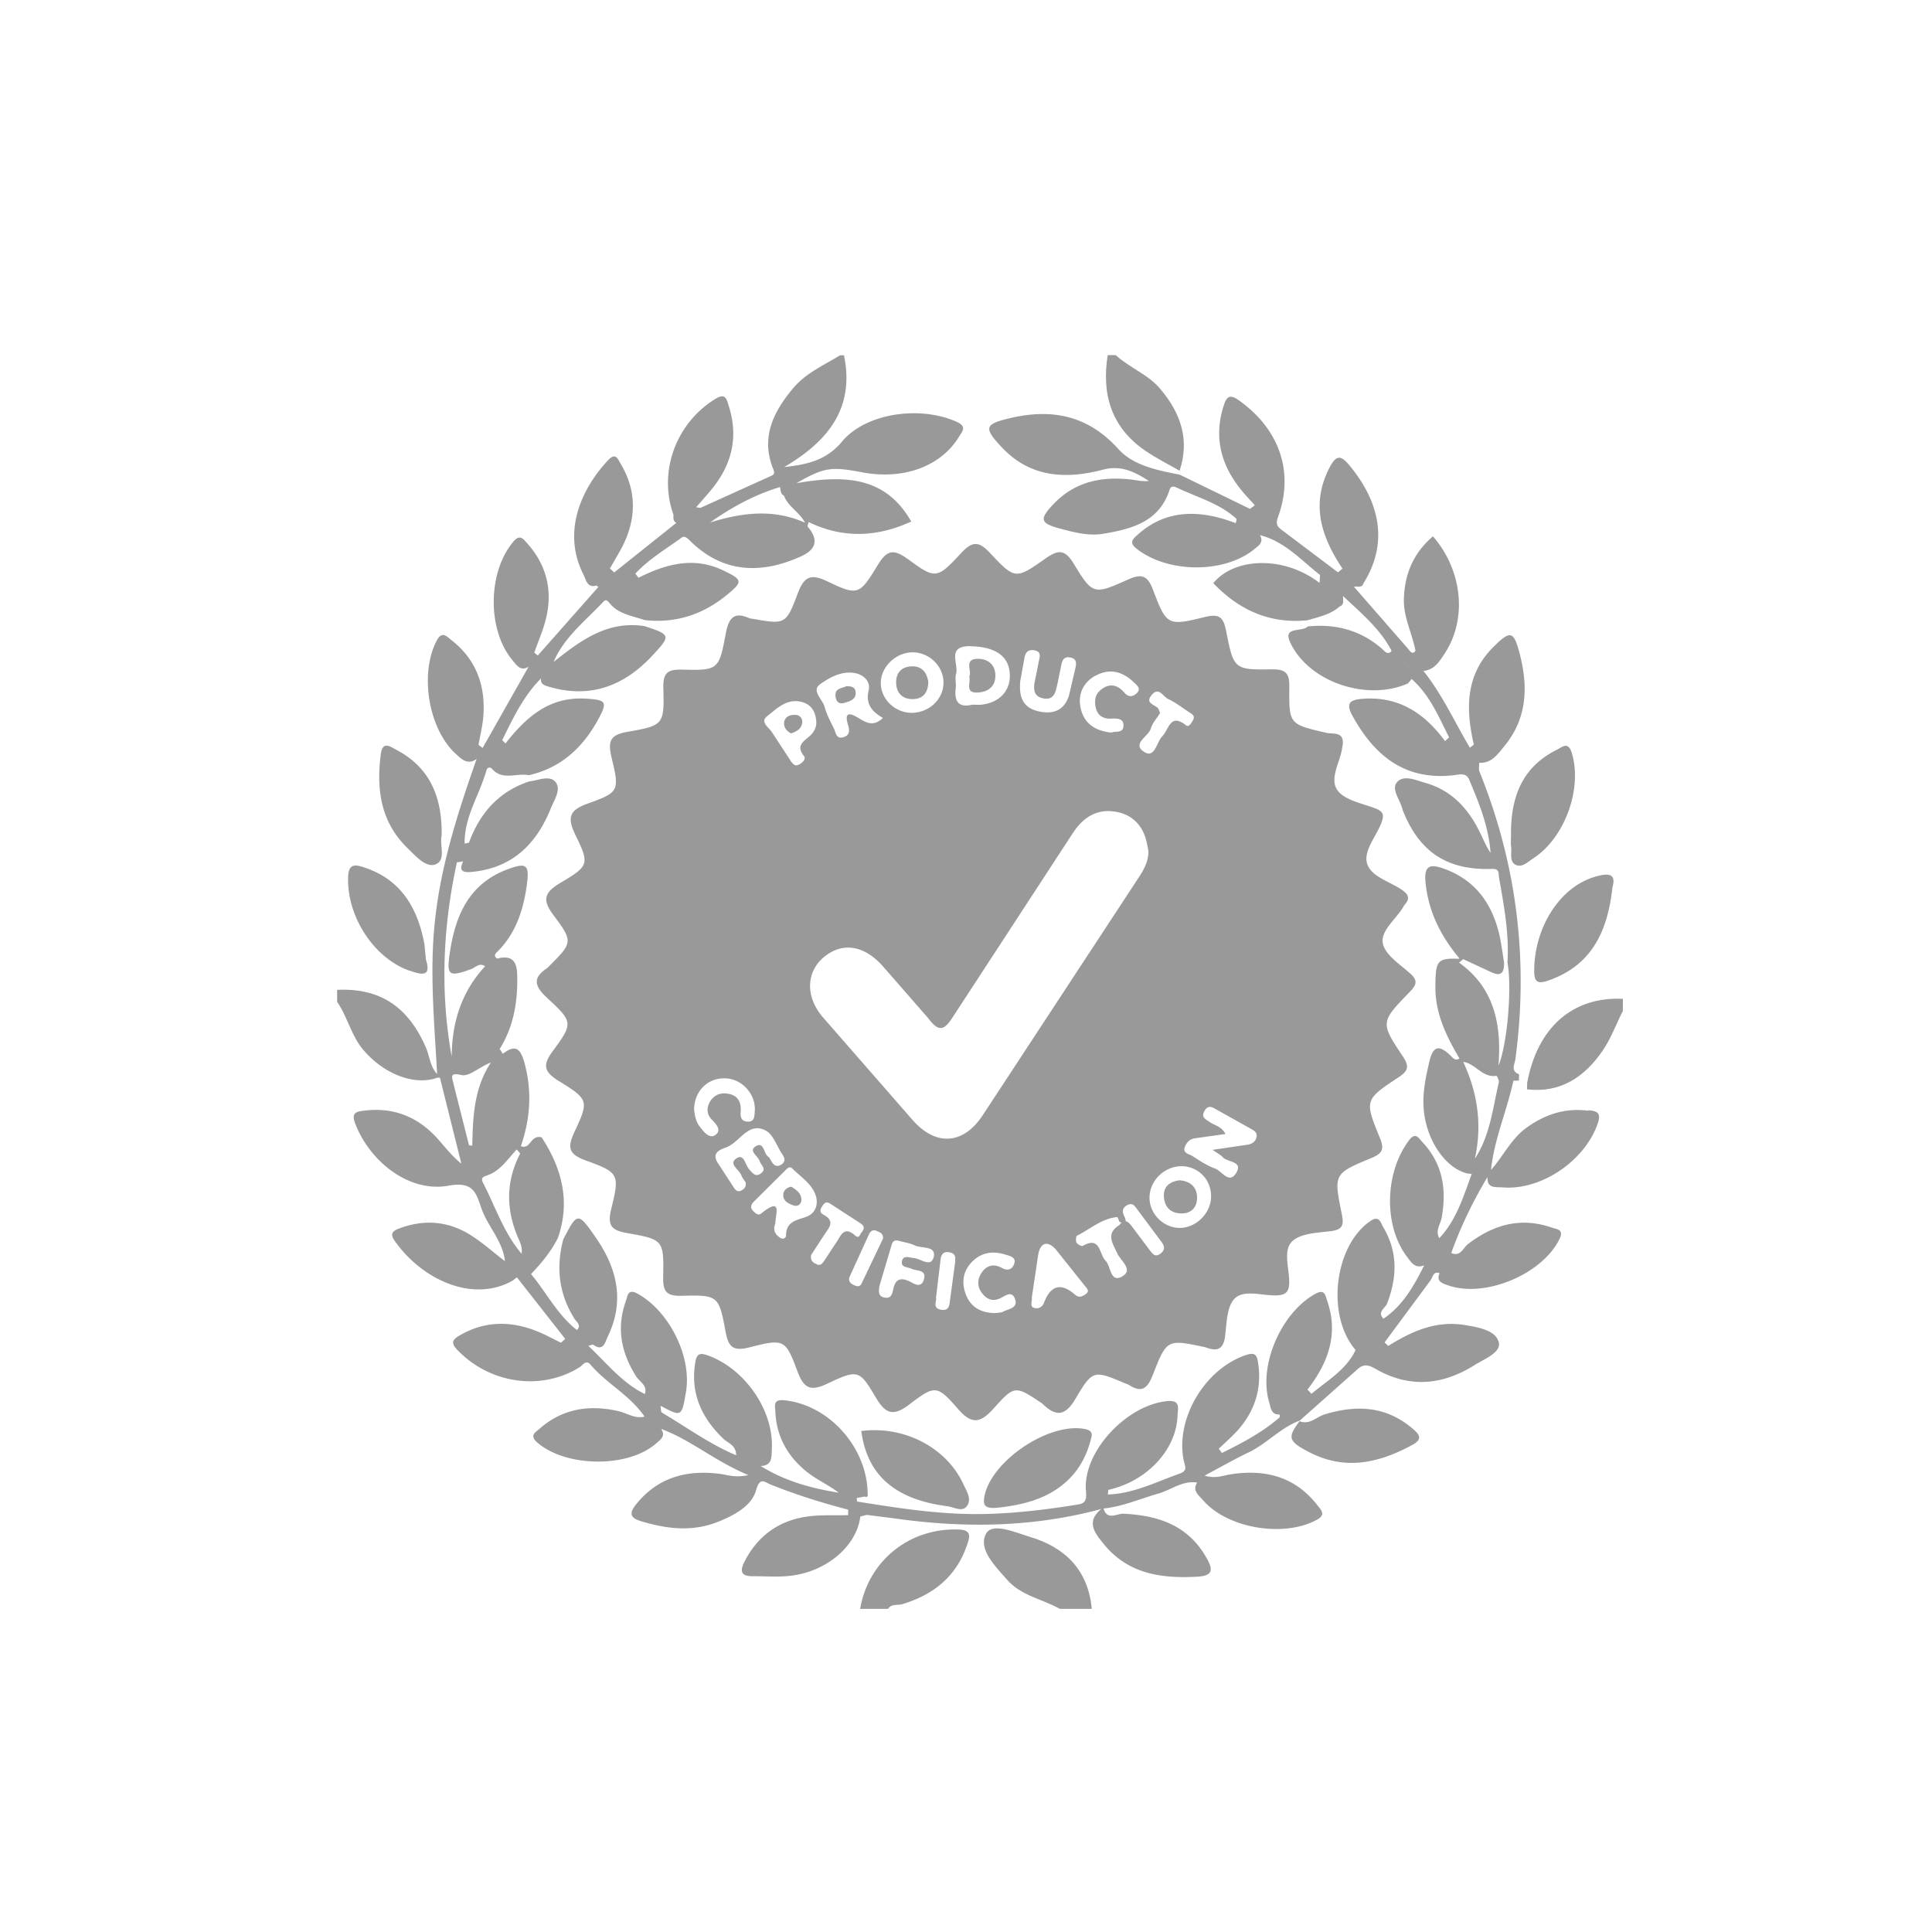 <svg xmlns="http://www.w3.org/2000/svg" viewBox="0 0 200 200" fill="#999" xmlns:v="https://vecta.io/nano"><path d="M118.56 46.66c1.13.77 2.36 1.39 3.55 2.07 1.07-3.22.12-5.95-1.98-8.45-1.29-1.54-3.2-2.2-4.63-3.52h-.83c-.65 4.06.37 7.49 3.89 9.9zM106.63 159.1c-1.52-.46-3.9-1.53-4.55-.34-.86 1.59.91 3.33 2.15 4.75 1.47 1.69 3.66 2.01 5.48 3.04h3.31c-.37-3.99-2.71-6.35-6.39-7.45zm-7.3-.76c-5.11-.24-9.43 3.18-10.29 8.21h2.89c.36-.57.99-.34 1.49-.49 3.23-.98 5.61-2.88 6.7-6.16.22-.66.56-1.5-.79-1.56zm58.76-46.23l-.01.66c3.48.4 5.95-1.29 7.8-3.97.88-1.27 1.42-2.77 2.12-4.16v-1.24c-5.2-.25-8.85 2.95-9.91 8.71z"/><path d="M164.38 114.98c-2.37-.31-4.45.38-6.38 1.78-1.58 1.15-2.38 2.92-3.63 4.33 0-.01-.01-.01-.02-.01.34-3.17 1.64-6.09 2.31-9.18.01-.05.38-.03.58-.04l.01-.66c-.9-.31-.45-1.05-.38-1.54 1.38-10.26.16-20.18-3.71-29.77-.11-.27-.03-.62-.03-.93 1.28.08 1.92-.9 2.59-1.71 2.35-2.84 2.49-6.09 1.62-9.49-.63-2.46-.96-2.56-2.73-.8-2.94 2.91-2.88 6.45-2.04 10.13a11.04 11.04 0 0 0-.41.31c-1.58-2.66-2.86-5.51-4.81-7.95 1.11-.09 1.63-.94 2.16-1.73 2.4-3.58 1.91-8.65-1.17-12.2-2.01 1.71-2.95 3.91-3.01 6.51-.05 1.88.87 3.55 1.2 5.34h-.02c-.02.04-.03.07-.05.1-.34.28-.52-.11-.68-.29l-5.62-6.44c.35-.08.83.18 1-.38 2.44-3.9 1.9-8.09-1.42-12.13-.92-1.12-1.4-1.19-2.11.18-1.98 3.82-.83 7.19 1.34 10.45l-.46.39-5.73-4.32c-.52-.39-.78-.61-.47-1.44 1.69-4.66.11-9.08-4.05-12.04-.91-.65-1.26-.45-1.57.5-1.07 3.3-.31 6.2 1.84 8.82.43.53.91 1.02 1.37 1.53l-.5.38-7.27-3.54c-2.31-.46-4.8-.93-6.36-2.66-3.17-3.51-6.91-4.21-11.23-3.19-2.63.62-2.73 1-.84 3.01 2.96 3.15 6.63 3.33 10.48 2.32 1.89-.5 3.31.24 4.75 1.17-.65.07-1.25-.08-1.85-.15-3.01-.34-5.76.2-7.96 2.48-1.57 1.63-1.47 2.05.65 2.61 1.46.39 2.96.78 4.48.52 2.92-.5 5.75-1.23 6.82-4.54.17-.52.58-.31.8-.21 2.09 1 4.39 1.6 6.15 3.23l-.09.42c-.51-.17-1.01-.36-1.53-.5-3.17-.88-6.11-.58-8.65 1.72-.48.44-.91.78-.09 1.43 3.19 2.53 9.04 2.6 12.16.07.48-.39 1.03-.72.61-1.47 2.56.64 4.25 2.59 6.22 4.12.1 0 .19.02.28.04.18.04.34.11.48.2-.14-.09-.3-.16-.48-.2-.09-.02-.18-.04-.28-.04l-.05.82c-3.78-2.89-8.88-2.59-11 .03 2.66 2.78 5.84 4.23 9.75 3.84 1.16-.35 2.37-.58 3.32-1.42h0c.56-.21.31-.7.37-1.08 1.84 1.74 3.81 3.35 5.01 5.65-.02.03-.04.06-.05.09-.39.37-.67-.06-.9-.26-2.23-1.95-4.83-2.64-7.73-2.34-.56.62-2.6-.05-1.82 1.63 1.91 4.13 7.95 6.15 12.2 4.27.13-.15.26-.31.38-.46 1.87 1.64 2.79 3.89 3.88 6.04l.42.81.24.57-.24-.57a7.68 7.68 0 0 1-.3.28c.03.13.07.26.12.39.03.11.04.23.07.33-.03-.1-.05-.22-.07-.33a2.52 2.52 0 0 1-.12-.39h0c.1-.09.2-.18.3-.28l-.42-.81-.42.39c-2.12-2.88-4.78-4.67-8.55-4.38-1.31.1-1.75.46-1.04 1.75 2.27 4.12 5.4 6.71 10.42 6.17.57-.06 1.33-.33 1.65.41 1.04 2.45 2.04 4.91 2.23 7.61-.48-.69-.77-1.45-1.13-2.17-1.2-2.44-2.93-4.31-5.63-5.07-.97-.27-2.22-.87-2.92-.07-.62.71.28 1.78.53 2.69.05.2.13.39.21.58 1.72 4.05 4.55 5.86 9.09 5.71.82-.03.66.5.73.9.51 2.91 1.06 5.81.87 8.79.47 2.34.04 8.3-.93 10.69.33-4.24-.4-8.05-4.08-10.68l-.06-.15.06.15.43-.36 2.95 1.37c1.09.5 1.3-.13 1.28-1.03-.16-.95-.27-1.9-.48-2.83-.76-3.29-2.52-5.74-5.82-6.9-1.39-.49-2-.27-1.83 1.45.3 3.05 1.6 5.58 3.51 7.87h-.02l-.03.03c-2.25-.07-2.42.17-2.44 2.87-.03 2.77 1.13 5.13 2.48 7.43h.21c-.06-.01-.13-.01-.21 0h0 0s0 .03-.01.04c-.47.28-.72-.16-.97-.39-1.15-1.07-1.75-.89-2.12.68-.39 1.67-.74 3.33-.58 5.06.31 3.17 2.25 5.98 4.51 6.54.15.02.3.03.45.05-.86 2.33-1.57 4.74-3.33 6.62h-.03c-.44-.76.13-1.41.25-2.1.54-2.94.1-5.61-2.02-7.85-.37-.39-.68-1.06-1.37-.14-2.5 3.32-2.64 8.8-.21 12.02.45.6.84 1.27 1.76.92 0 .01.01.01.02.01-1.05 2.1-2.19 4.13-4.2 5.5-.69-.69.17-1.08.36-1.55 1.06-2.72 1.14-5.36-.39-7.92-.26-.44-.39-1.28-1.33-.64-3.75 2.57-4.6 9.81-1.53 13.35-.97 2.06-2.92 3.15-4.57 4.54l-.41-.44c2.13-2.75 3.25-5.74 2.03-9.22-.18-.51-.22-1.24-1.22-.69-3.53 1.94-5.93 7.42-4.77 11.24.16.54.19 1.3 1.09 1.25 0 .1-.01.2-.01.29-1.79 1.56-3.87 2.65-5.98 3.69l-.32-.44c-.17.1-.34.19-.51.29l.33.37h0l-.33-.37c-.22.21-.61.14-.84.33.23-.19.62-.12.84-.33.17-.1.34-.19.51-.29.69-.67 1.42-1.29 2.05-2.01 1.7-1.97 2.42-4.26 2.02-6.86-.1-.61-.17-1.17-1.15-.86-4.25 1.34-7.43 6.51-6.56 10.91.12.61.48 1.08-.39 1.39-2.44.86-4.78 2.08-7.45 2.17.01-.16.02-.32.04-.48 4-.88 7.08-4.17 7.17-7.74.02-.66.35-1.57-1.03-1.45-4.16.35-8.82 5.21-8.45 9.31.12 1.3-.34 1.31-1.11 1.44-2.99.48-5.99.84-9.03.93-4.57.14-9.05-.56-13.54-1.28-.03-.12-.05-.24-.06-.36l.83-.16c.28.11.34-.02.31-.27-.04-4.85-4.05-9.27-8.69-9.7-1.12-.1-.89.59-.87 1.14.1 2.54 1.21 4.59 3.17 6.2 1.05.86 2.3 1.4 3.39 2.23-2.87-.45-5.6-1.22-8.08-2.76 1.23-.03 1.12-.96 1.16-1.77.21-4-2.82-8.35-6.69-9.7-.8-.28-1.09-.1-1.23.71-.54 3.2.63 5.75 2.89 7.93.47.46 1.32.64 1.34 1.72-2.82-1.19-5.17-2.94-7.67-4.4-.14-.08-.12-.44-.16-.69h.03v-.02c2.15 1.15 2.16 1.14 2.6-1.44.63-3.68-1.75-8.39-5.01-10.18-1.04-.57-1.03.27-1.2.73-1.01 2.8-.51 5.39 1.08 7.87.35.54 1.17.91.88 1.77-.01 0-.02 0-.03.01-2.36-1.16-3.96-3.24-5.83-4.98.16-.05.32-.09.48-.14 1.1.82 1.27-.28 1.54-.83 1.76-3.64.98-7.02-1.22-10.2-1.87-2.7-1.92-2.7-3.39.15-.77 2.89-.46 5.63 1.15 8.2.2.32.7.64.34 1.11-.03.02-.07.04-.1.06-2.01-1.58-3.13-3.87-4.73-5.78h0c1.08-1.13 2.07-2.32 2.78-3.73 1.37-3.92.31-7.38-1.68-10.42-1.17-.3-1.09 1.21-2.08.94-.02-.01-.03-.03-.05-.04h-.02c.98-2.82 1.17-5.66.38-8.59-.4-1.46-.91-2-2.25-.96l-.32-.5c1.46-2.36 1.88-4.93 1.81-7.68-.04-1.57-.66-2.02-2.08-1.68-.02-.02-.04-.02-.06-.04-.38-.33 0-.57.18-.76 1.86-1.91 2.61-4.29 2.96-6.85.28-2.08-.03-2.33-2.05-1.57-3.89 1.47-5.32 4.68-5.9 8.46-.39 2.54-.18 2.7 2.16 1.86.46-.16.87-.71 1.45-.31v.03c-2.43 2.62-3.42 5.79-3.44 9.34-1.22-6.77-.91-13.46.54-20.12l.64-.1c-.45.99-.06 1.18.9 1.09 4.19-.4 6.69-2.88 8.18-6.58.35-.87 1.1-1.95.5-2.71-.61-.77-1.8-.18-2.73-.08-3.16 1.05-5.12 3.28-6.24 6.34l-.45.1c-.06-2.77 1.55-5.05 2.26-7.6.06-.23.33-.42.6-.11 1.09 1.21 2.53.37 3.79.63 3.31-.76 5.57-2.84 7.16-5.75 1.02-1.87.87-2.06-1.35-2.18-3.75-.2-6.13 1.96-8.23 4.64l-.34-.34c1.12-2.27 2.19-4.57 4.02-6.39h0c-.07.52.22.68.68.82 4.31 1.32 7.85.02 10.83-3.17 1.95-2.09 1.92-2.17-.78-3.06-3.87-.61-6.67 1.51-9.44 3.71h0c1.1-2.57 3.29-4.25 5.13-6.21.29-.31.42-.19.71.16.92 1.1 2.33 1.28 3.6 1.71 3.23.36 6.06-.58 8.55-2.64 1.62-1.34 1.59-1.53-.38-2.48-3.09-1.5-5.98-.68-8.82.74-.2.07-.4.15-.6.22l.6-.22-.32-.43c1.33-1.42 2.97-2.43 4.54-3.54.29-.2.46-.53 1.05.07 3.38 3.4 7.36 3.59 11.57 1.68q2.39-1.08.68-3.07c-.04-.05.04-.21.09-.48 3.52 1.7 7.03 1.6 10.63-.05-2.64-4.65-6.85-4.85-11.89-3.97 2.89-1.65 3.57-1.74 6.85-1.12 4.26.8 8.13-.63 9.99-3.7.34-.56.86-1.04-.26-1.54-3.78-1.69-9.39-.92-11.87 2.07-1.64 1.97-3.71 2.37-5.97 2.62 4.41-2.6 7.34-5.99 6.19-11.57h-.41c-1.68 1.03-3.53 1.84-4.83 3.38-2.07 2.45-3.41 5.13-2.08 8.41.2.49.02.59-.3.73l-7.25 3.28c-.14-.02-.28-.05-.43-.07.57-.67 1.17-1.32 1.72-2.01 2.03-2.55 2.65-5.38 1.64-8.51-.21-.65-.32-1.35-1.37-.7-4.09 2.51-5.94 7.54-4.34 12.01-.02.32-.05.64.29.83l-6.43 5.13-.16.38c.05-.13.11-.26.16-.38l-.44-.41c.53-.96 1.14-1.89 1.58-2.89 1.17-2.69 1.07-5.35-.44-7.9-.3-.5-.52-1.27-1.3-.45-2.56 2.69-4.93 7.25-2.58 11.87.28.56.38 1.44 1.4 1.12l.04.14.14-.02-6.31 7.14a.76.76 0 0 1-.11.33c-.16 0-.32.01-.48.02-.12.07-.19.15-.25.25a.6.6 0 0 1 .25-.25c.16 0 .32-.01.48-.02a.92.92 0 0 0 .11-.33c-.12-.1-.24-.2-.36-.29.44-1.29 1.02-2.56 1.29-3.89.58-2.78-.11-5.3-2.03-7.44-.4-.44-.74-.98-1.42-.18-2.67 3.15-2.74 9.16-.08 12.31.43.51.82 1.15 1.65.65l-4.76 8.41c-.14-.11-.28-.21-.42-.32.17-1.01.43-2.02.5-3.04.22-3.14-.76-5.81-3.29-7.79-.5-.39-1-1.04-1.57.09-1.75 3.42-.83 9.07 2 11.67.62.57 1.25 1.19 2.16.52C47.4 84.1 45.59 89.67 45 95.57c-.53 5.22-.03 10.39.25 15.58h-.03c-.7-.76-.74-1.81-1.13-2.71-1.85-4.25-4.77-6.18-9.19-5.97v1.24c1.08 1.56 1.45 3.49 2.71 4.97 2.11 2.5 5.3 3.75 7.66 2.88h.27l2.22 8.9c-1.01-.8-1.72-1.77-2.52-2.65-2.03-2.23-4.56-3.22-7.58-2.83-.66.09-1.33.14-.91 1.27 1.5 4 5.61 7.24 9.69 6.49 2.64-.49 2.85.84 3.42 2.41.67 1.86 2.19 3.34 2.41 5.39h-.02c-1.17-.89-2.27-1.89-3.51-2.67-2.27-1.44-4.73-1.67-7.28-.75-.65.23-1.19.49-.63 1.29 2.9 4.16 8.19 6.46 12.24 4.16.15-.11.29-.23.44-.34l5 6.37c-.15.13-.3.27-.44.4-.84-.41-1.66-.87-2.53-1.21-2.7-1.07-5.35-1.05-7.92.43-.69.4-1.05.72-.28 1.52 3.34 3.49 8.66 4.29 12.65 1.8.37-.23.66-.84 1.16-.25 1.68 1.97 4.1 3.17 5.57 5.36-1.02.25-1.85-.39-2.78-.59-3-.66-5.74-.23-8.09 1.85-.41.36-1.08.68-.23 1.42 2.96 2.57 9.4 2.66 12.32.08.45-.4 1.01-.77.49-1.49 3.07 1.12 5.53 3.32 9.04 4.78-1.44.31-2.2-.04-2.97-.13-3.43-.43-6.41.36-8.66 3.17-.69.86-.67 1.38.51 1.73 2.7.82 5.37 1.14 8.07.03 1.64-.67 3.38-1.61 3.84-3.21.41-1.46.89-.86 1.52-.61 2.62 1.05 5.3 1.89 8.02 2.6v.57c-1.3.03-2.61-.04-3.9.1-3.08.34-5.37 1.89-6.81 4.67-.51.98-.43 1.56.83 1.55 1.37-.01 2.76.12 4.1-.07 3.72-.51 6.68-3.15 7.04-6.11l.66-.17 3.06.39c7.14 1 14.23.89 21.23-1-1.61 1.3-.7 2.46.22 3.59 2.52 3.13 5.95 3.62 9.68 3.42 1.61-.09 1.71-.66 1.02-1.89-1.89-3.41-4.99-4.46-8.64-4.63-.66-.03-1.68.74-2.05-.54 1.97-.2 3.78-1.01 5.66-1.54 1.33-.38 2.49-1.37 4-1.15l.01.04c-.5.82.19 1.28.6 1.76 2.52 2.96 8.4 3.93 11.82 2.05.94-.52.45-.98.1-1.43-2.29-2.99-5.38-3.82-8.96-3.28-.86.13-1.69.5-2.76.14 1.6-.85 3.06-1.69 4.57-2.41 1.89-.91 3.3-2.57 5.29-3.29l-.03.03s0-.01.01-.02l5.96-5.3c.76-.71 1.34-.36 2.02.02 3.48 1.95 6.87 1.58 10.14-.48 1-.63 2.76-1.3 2.48-2.36-.33-1.24-2.11-1.54-3.49-1.77-2.98-.5-5.52.64-7.95 2.16l-.38-.36 4.75-6.42c.26-.35.26-.93.9-.78a.09.09 0 0 0 .01.05h0c.01 0 .03-.02.04-.03-.36.83.19 1.03.82 1.25 3.8 1.38 9.77-1.09 11.58-4.76.52-1.04-.29-1.02-.79-1.2-3.22-1.12-6.06-.31-8.69 1.72-.49.38-.76 1.32-1.69.92 0-.01-.01-.02-.02-.03.98-2.73 2.24-5.33 3.73-7.82h.02c-.08 1.2.88.99 1.55 1.05 4.08.33 8.65-2.85 9.9-6.75.36-1.14-.38-1.16-1.02-1.24zM138.79 61.1s.07.08.09.12l-.09-.12zm.75-.7c-.03-.07-.05-.16-.06-.26-.17-.18-.33-.37-.5-.55.17.18.33.37.5.55 0 .1.03.19.06.26.06.15.17.24.33.28-.16-.04-.26-.14-.33-.28zm4.99 7.22c-.1-.12-.28-.2-.48-.27.19.07.38.15.48.27zm.8.97l-.31-.43.31.43c.53.26.71.68.76 1.17-.05-.48-.23-.9-.76-1.17zm7.77 10.31v-.22.22zM80.74 50.42c.1.31.02.71.42.89.4 1.13 1.56 1.65 2.18 2.8-3.31-1.47-6.56-1.04-9.84-.02 2.27-1.6 4.64-2.89 7.25-3.67zm-9.04 2.5c.12-.01.24-.03.36-.03-.12 0-.24.02-.36.03-.24.54-.72.76-1.2.98.48-.22.96-.44 1.2-.98zm-8.71 6.59c-.1-.09-.17-.23-.19-.42h0c.02.19.09.33.19.42zm-5.75 9.05l.05-.05-.05.05zm-1.15.73c.05-.15.13-.28.25-.39-.12.1-.19.24-.25.39zm-10.76 41.85a.45.45 0 0 0 .08.02c-.02-.01-.05-.02-.08-.02zm8.78 7.88c-.03.07-.09.13-.14.2.05-.07.1-.13.14-.2zM51.36 99.4a1.02 1.02 0 0 1-.39.45c.16-.1.29-.24.39-.45zm-4.41 12.77c-.15-.63-.48-1.18.83-.88.81.18 1.88-.87 3.04-1.3-1.76 2.66-1.87 5.63-1.93 8.6-.11 0-.23 0-.34-.04l-1.61-6.38zm3.08 10.33c-.31-.61 0-.68.42-.83 1.37-.48 2.11-1.69 3.04-2.68l.36.42c-1.51 2.91-1.48 5.85-.18 8.81.22.5.43.99.32 1.56-1.83-2.15-2.7-4.83-3.96-7.29zm4.26 7.34c-.1-.02-.2-.04-.31-.05h0c.1 0 .21.02.31.05.14.26.29.51.43.77l.15.82-.15-.82c-.14-.26-.29-.51-.43-.77zm6.03 7.77c-.1.29-.21.43-.32.43.11 0 .21-.14.32-.43zm-.9 2.56c.08.02.16 0 .26-.07h0c-.1.07-.18.09-.26.07zm.29-.05c-.07.31.01.46.29.41-.28.05-.36-.1-.29-.41zm.43.43v.27-.27zm.51-1.54a.84.84 0 0 0 .21.22.71.71 0 0 1-.21-.22zm6.99 7.87c-.09-.07-.2-.12-.33-.14.13.03.24.07.33.14zm-.39-1.97c.05.09.1.17.16.23-.06-.06-.11-.14-.16-.23zm-.12-.25h0-.08a.31.31 0 0 1-.17-.05c.05.02.11.04.17.05h.08zm.66 2.37c.07.09.12.2.15.33-.03-.13-.09-.24-.15-.33zm-1.06-.31l.02.02h0l-.02-.02zm67.79-1.65h0c-.03.08-.07.15-.11.21.04-.07.07-.14.11-.21zm-1.65 1.24h0c-.02.12-.06.21-.13.27.07-.06.11-.15.13-.27zm1.35-.79c.06-.04.11-.1.15-.16a.78.78 0 0 1-.15.16zm7.54-7.1c.13-.02.25-.06.34-.13a.78.78 0 0 1-.34.13zm.46-.26s-.06.08-.1.11c.04-.03.07-.07.1-.11zm.12-.5h0l.06-.07-.06.07zm6.7-9.15s-.03.1-.05.14c.03-.04.04-.09.05-.14zm5.86-17.14c.06 0 .3.46.26.66-.63 2.7-.91 5.52-2.48 7.92.76-3.48.3-6.82-1.21-10.02 1.27.15 1.97 1.66 3.42 1.44zm-.97 10.57h0 0z"/><path d="M135.48 150.3c3.73 1.97 7.29 1.16 10.77-.75 1.1-.61.63-1.11-.03-1.67-2.74-2.33-5.81-2.47-9.1-1.46-.85.26-1.56 1.12-2.59.7-1.27 1.71-1.18 2.06.96 3.19zM93.96 57.87c-1.49-1.1-2.16-.91-3.1.63-1.9 3.12-2.05 3.19-5.22 1.68-1.76-.85-2.42-.45-3.06 1.26-1.22 3.24-1.3 3.21-4.77 2.6-.07-.01-.14 0-.2-.03-1.65-.74-2.18-.02-2.48 1.59-.7 3.74-.78 3.81-4.5 3.72-1.51-.04-2 .31-1.96 1.91.1 3.77.03 3.88-3.67 4.52-1.8.31-2.11.91-1.69 2.67.84 3.47.76 3.61-2.48 4.77-1.89.68-2.14 1.43-1.27 3.23 1.48 3.04 1.41 3.21-1.49 4.94-1.63.97-2.04 1.69-.78 3.37 2.09 2.78 1.97 2.87-.49 5.33-.05.05-.09.11-.15.15-1.65 1.08-1.23 1.97.04 3.14 2.62 2.43 2.66 2.58.53 5.46-1.12 1.51-.86 2.17.65 3.11 3.06 1.89 3.11 2.03 1.6 5.25-.75 1.61-.63 2.3 1.14 2.95 3.46 1.26 3.56 1.41 2.66 5.04-.43 1.76.08 2.21 1.66 2.49 3.74.66 3.8.72 3.72 4.51-.03 1.49.29 2.02 1.9 1.98 3.78-.1 3.87-.02 4.55 3.66.3 1.64.76 2.12 2.52 1.67 3.56-.91 3.69-.83 4.94 2.51.65 1.74 1.34 2.08 3.08 1.26 3.16-1.5 3.33-1.44 5 1.39 1.03 1.75 1.82 2.04 3.52.74 2.63-2.01 2.86-1.99 5 .47 1.49 1.72 2.38 1.44 3.75-.09 2.13-2.38 2.23-2.29 4.89-.52a1.01 1.01 0 0 1 .16.13c1.39 1.33 2.33 1.21 3.38-.57 1.78-3.02 1.9-2.95 5.15-1.58.13.05.26.09.38.16 1.36.88 1.94.32 2.48-1.07 1.43-3.69 1.5-3.66 5.35-2.85.07.01.13.04.2.06 1.14.41 1.75.14 1.92-1.18.17-1.35.17-3.08.99-3.9.95-.95 2.75-.32 4.18-.33 1.03 0 1.47-.27 1.47-1.39 0-1.43-.65-3.27.29-4.19.88-.86 2.65-.9 4.06-1.08 1.32-.17 1.28-.8 1.08-1.82-.83-4.08-.82-4.13 3.07-5.74 1.17-.48 1.36-.93.88-2.1-1.59-3.87-1.57-3.94 1.88-6.22 1-.66 1.24-1.09.51-2.19-2.35-3.51-2.31-3.57.64-6.62.66-.68 1.03-1.16.13-1.96-1.07-.96-2.62-1.95-2.85-3.13-.26-1.34 1.4-2.51 2.14-3.82a.99.99 0 0 1 .11-.17c.62-.68.39-1.11-.33-1.59-1.25-.84-3.13-1.34-3.54-2.66-.41-1.31.88-2.77 1.44-4.16.3-.77.34-1.22-.58-1.57-1.4-.53-3.26-.87-3.97-1.93-.82-1.22.37-3 .52-4.35.39-1.78-.94-1.38-1.65-1.55-3.8-.89-3.86-.86-3.82-4.69.02-1.39-.28-1.9-1.79-1.88-3.92.06-3.97-.01-4.74-3.92-.28-1.39-.61-1.9-2.25-1.49-3.82.95-3.94.85-5.33-2.82-.6-1.59-1.25-1.67-2.67-1.03-3.45 1.55-3.59 1.54-5.54-1.68-.96-1.58-1.68-1.41-2.97-.5-3.02 2.13-3.13 2.13-5.63-.54-1.13-1.21-1.8-1.41-3.03-.08-2.53 2.73-2.68 2.76-5.59.6zm.42 9.66c1.72-.05 3.22 1.33 3.29 3.02.06 1.76-1.43 3.23-3.29 3.24-1.72.01-3.21-1.42-3.2-3.09 0-1.64 1.5-3.11 3.2-3.17zm-9.5 3.31c1-.7 2.23-1.42 3.63-1.16.94.17 1.62.92 1.42 1.74-.35 1.44.3 2.23 1.47 2.9-.97.93-1.71.51-2.49.03-.73-.44-1.6-.85-1.12.7.2.63.15 1.11-.54 1.28-.7.18-.72-.49-.91-.88-.36-.74-.76-1.48-.97-2.26-.21-.79-1.4-1.7-.49-2.34zm-5.47 3.31c1.02-.82 2.08-1.91 3.64-1.47.97.28 1.38 1.04 1.45 2 .04.6-.23 1.1-.63 1.47-.65.59-1.53 1.02-.65 2.11.24.29-.08.61-.39.82-.49.33-.73.05-.98-.32l-1.91-2.92c-.3-.52-1.31-1.07-.53-1.7zm-7.01 42.43c-.42-.58-.49-1.26-.55-1.74.05-1.96 1.45-3.27 3.24-3.21 1.76.05 3.21 1.7 3.04 3.46-.04.45-.01 1.04-.71 1.02-.6-.01-.8-.38-.75-.97.1-1.13-.34-1.86-1.57-1.95-.68-.05-1.22.26-1.57.8-.4.64-.4 1.35.14 1.89.52.53 1.08 1.17.34 1.64-.61.38-1.2-.39-1.61-.95zm5.11 4.4c-.39-.43-.5-1.68-1.36-1-.7.55.37 1.1.59 1.68.12.31.35.58.45.75.06.46-.12.63-.37.79-.39.24-.64.06-.84-.24l-1.68-2.58c-.71-1.08.36-1.41.89-1.61 1.41-.53 2.26-2.68 4.07-1.74.8.41 1.16 1.65 1.74 2.49.28.41.31.76-.13 1.04-.45.29-.76.08-1-.32-.11-.18-.19-.39-.35-.5-.48-.34-.43-1.65-1.33-1.05-.71.47.3.99.45 1.51.11.41.74.77.18 1.23-.61.5-.92 0-1.31-.43zm3.86 6.91c0 .27-.31.45-.6.25-.49-.33-.8-.76-.51-1.47 0-.93.79-2.86-1.45-1.06-.33.27-.63-.03-.87-.28-.3-.32-.18-.65.06-.9l3.36-3.34c.17-.17.41-.39.68-.11.86.87 1.99 1.54 2.4 2.77.32.97-.07 1.9-.99 2.22-1.03.36-2.07.49-2.08 1.92zm5.21.71l-1.24 1.89c-.19.29-.43.59-.81.38-.26-.15-.66-.26-.57-.94l1.34-2.06c.45-.71 1.26-1.43-.06-2.13-.52-.28-.27-.67-.02-1.02.29-.4.57-.22.87-.02l2.93 1.9c.4.26.55.5.18.96-.21.26-.26.71-.69.33-1.13-1.01-1.46 0-1.92.72zm2.59 4.31c-.19.38-.6.23-.91.05-.32-.19-.47-.45-.28-.85l1.96-4.3c.15-.33.41-.58.8-.39.28.14.68.19.68.78l-2.25 4.71zm7.49-2.81c-.26 1.18-1.35.18-2.08.13-.45-.04-1.08-.33-1.21.33-.14.66.6.59.98.78.54.27 1.62.04 1.28 1.14-.3.99-1.13.32-1.54.14-1.11-.49-1.47.04-1.65.96-.11.57-.34.89-.97.72-.37-.1-.59-.32-.42-1.22l1.27-4.27c.18-.57.63-.39 1.02-.29.47.12.95.21 1.38.41.71.34 2.2 0 1.94 1.19zm2.23.46l-.52 3.86c-.09.55-.02 1.36-1.01 1.15-.86-.19-.37-.87-.46-1.26l.47-3.94c.07-.56.34-.86.97-.72.54.12.59.46.53.91zm4.99 5.21c-.29.14-.67.13-.88.16-1.52-.02-2.53-.66-3.02-1.94-.47-1.24-.3-2.44.7-3.42s2.2-1.08 3.44-.68c.39.12 1.09.25.88.9-.18.59-.65.83-1.3.46-.86-.48-1.63-.24-2.13.57-.38.61-.42 1.34.02 1.95.47.67 1.1 1.03 1.95.63.52-.24 1.19-.85 1.53.06.35.94-.63 1.03-1.19 1.3zm8.56-1.84c-.31.22-.71.48-1.12.12-1.48-1.3-2.55-1.02-3.25.82-.16.43-.59.66-1 .53-.54-.17-.18-.7-.26-1.06l.67-4.49c.25-1.29 1.02-1.42 1.84-.48l2.96 3.71c.19.25.56.55.15.85zm3.75-1.8c-1.29.73-1.16-1.05-1.75-1.63-.67-.67-.51-2.58-2.34-1.53-.13.07-.54-.14-.65-.32-.11-.19-.07-.67.04-.73 1.37-.69 2.56-1.78 4.16-1.93.06 0 .16.33.24.5.08.03.15.05.22.07-.07.06-.15.14-.22.25-1.45.9-.73 1.85-.22 2.96.33.72 1.69 1.69.51 2.35zm3.95-2.36c-.58.44-.85 0-1.14-.38l-1.84-2.45c-.2-.27-.41-.48-.64-.52.02-.1-.01-.25-.11-.45-.24-.5-.29-.89.25-1.2.62-.35.85.14 1.13.51l2.44 3.27c.33.44.41.83-.09 1.22zm1.91-2.66c-1.7-.04-3.13-1.56-3.05-3.26.08-1.76 1.68-3.21 3.45-3.12 1.67.08 2.93 1.43 2.92 3.12 0 1.75-1.59 3.31-3.32 3.26zm3.14-10.98c-.39-.27-.87-.47-.51-1.11.32-.58.68-.5 1.16-.21l3.59 2.01c.36.2.76.39.64.91-.1.44-.45.69-.88.76l-3.66.54c.61.43.87.55 1.04.75.48.57 2.17.4 1.39 1.66-.73 1.18-1.48-.23-2.19-.48-.83-.29-1.58-.81-2.33-1.29-.35-.22-1.06-.28-.77-.98.19-.45.52-.8 1.07-.86l3.12-.44c-.39-.79-1.13-.88-1.66-1.25zm-6.06-40.71c.16-.57.62-1.05.96-1.6-.08-.19-.12-.41-.25-.54-.4-.37-1.3-.5-.63-1.32.74-.92 1.18.14 1.68.38.8.37 1.51.93 2.25 1.42.27.18.6.34.36.79-.17.31-.44.76-.72.54-1.65-1.33-1.78.44-2.46 1.13-.6.61-.77 2.28-1.82 1.65-1.43-.86.39-1.61.63-2.45zm-5.71-5.47c1.43-.8 2.8-.44 3.94.67.3.29.85.68.28 1.17-.37.33-.81.42-1.24-.08-.73-.86-1.6-1.03-2.5-.25-.59.51-.62 1.22-.44 1.9.21.77.83 1.08 1.58 1.03.69-.04 1.38.02 1.25.87-.1.67-.91.39-1.21.58-1.69-.17-2.8-.91-3.18-2.41-.38-1.49.19-2.76 1.52-3.5zm-7.82.65l.45-2.48c.09-.54.33-.89.95-.81.89.12.62.72.52 1.24l-.36 1.81c-.19.86-.25 1.73.86 1.94 1.17.21 1.27-.77 1.46-1.57l.41-2.01c.1-.41.28-.75.84-.67.67.1.73.51.61 1.04l-.65 2.8c-.43 1.5-1.44 2.06-2.97 1.79-1.54-.28-2.27-1.15-2.11-3.07zm5.47 15.63c.98-1.51 2.32-2.44 4.12-2.24 1.6.17 2.83 1.05 3.37 2.67.15.45.22.92.32 1.39.03 1.04-.41 1.88-.95 2.71l-16.2 24.69c-1.98 3.01-4.79 3.24-7.19.57l-9.37-10.73c-1.83-2.15-1.71-4.7.14-6.23 1.87-1.53 4.06-1.24 6 .87l4.75 5.44c1.26 1.72 1.81 1.11 2.7-.28l12.3-18.85zM100.51 66.9c2.46.06 3.9.96 4.02 2.82.12 1.75-1.04 3.03-2.96 3.23-.27.03-.55 0-.94 0-1.37.34-1.88-.32-1.69-1.75.06-.47-.1-.98.03-1.43.3-1.05-1.05-2.94 1.53-2.88zm1.37 88.16c-.12.83.12 1.17 1.58 1 1.36-.17 3.32-.46 5.12-1.42 2.25-1.2 3.66-3.06 4.31-5.5.13-.5.36-1.01-.55-1.2-3.77-.77-9.9 3.39-10.46 7.12zm-12.72-6.92c.61 4.57 3.48 7.09 8.94 7.79.69.09 1.59.7 2.07-.14.39-.68-.12-1.46-.44-2.14-1.74-3.8-6.14-6.09-10.58-5.51zm-46.78-47.67c1.27.45 2.3.69 1.71-1.13l-.15-1.59c-.7-3.74-2.41-6.71-6.26-7.96-.8-.26-1.58-.48-1.64.94-.17 4.08 2.62 8.43 6.33 9.75zm2.68-10.98c1.18-.42.41-2.07.66-3.01.06-3.94-1.19-7.03-4.71-8.87-.62-.33-1.41-.95-1.59.47-.47 3.64-.02 7 2.76 9.71.84.82 1.9 2.05 2.88 1.7zm111.37-1.84c.09.65-.22 1.54.48 1.88.66.32 1.26-.32 1.82-.68 3.28-2.13 5.1-7.24 3.98-10.91-.37-1.21-.97-.62-1.52-.34-3.67 1.81-4.81 5-4.77 8.82 0 .41-.04.83.01 1.23zm2.39 12.75c-.02 1.34.39 1.49 1.56 1.07 4.43-1.59 6.04-5.07 6.54-9.62.44-1.52-.55-1.44-1.73-1.11-3.64 1.01-6.32 5.15-6.37 9.66zM94.49 72.37c1.07-.01 1.58-.68 1.61-1.77-.15-.97-.65-1.66-1.73-1.62-1.06.04-1.64.69-1.6 1.74s.67 1.66 1.71 1.65zm-7.09.39c.58-.17 1.27-.34 1.17-1.16-.06-.5-.51-.58-.98-.56-.42.23-1.14.19-1.1.94.02.51.25.98.91.78zm34.66 49.43c-.99.14-1.66.66-1.57 1.74.09 1.12.8 1.72 1.92 1.68.99-.03 1.52-.72 1.51-1.62 0-1.1-.69-1.73-1.86-1.81zm-40.14.66c-.46.06-.78.38-.83.73-.09.71.49 1.01 1.04 1.2.46.16.82-.12.83-.58 0-.68-.53-1.02-1.04-1.36zm19.28-51.16c1.09-.05 1.85-.63 1.84-1.76 0-1.13-.79-1.76-1.87-1.73-1.42.05-.53 1.25-.83 1.84.18.64-.5 1.71.86 1.65zm-19.31 4.23c.57-.19 1.06-.47 1.15-1.07a.7.7 0 0 0-.68-.84c-.58-.04-1.14.17-1.19.82-.04.46.27.87.72 1.09z"/></svg>